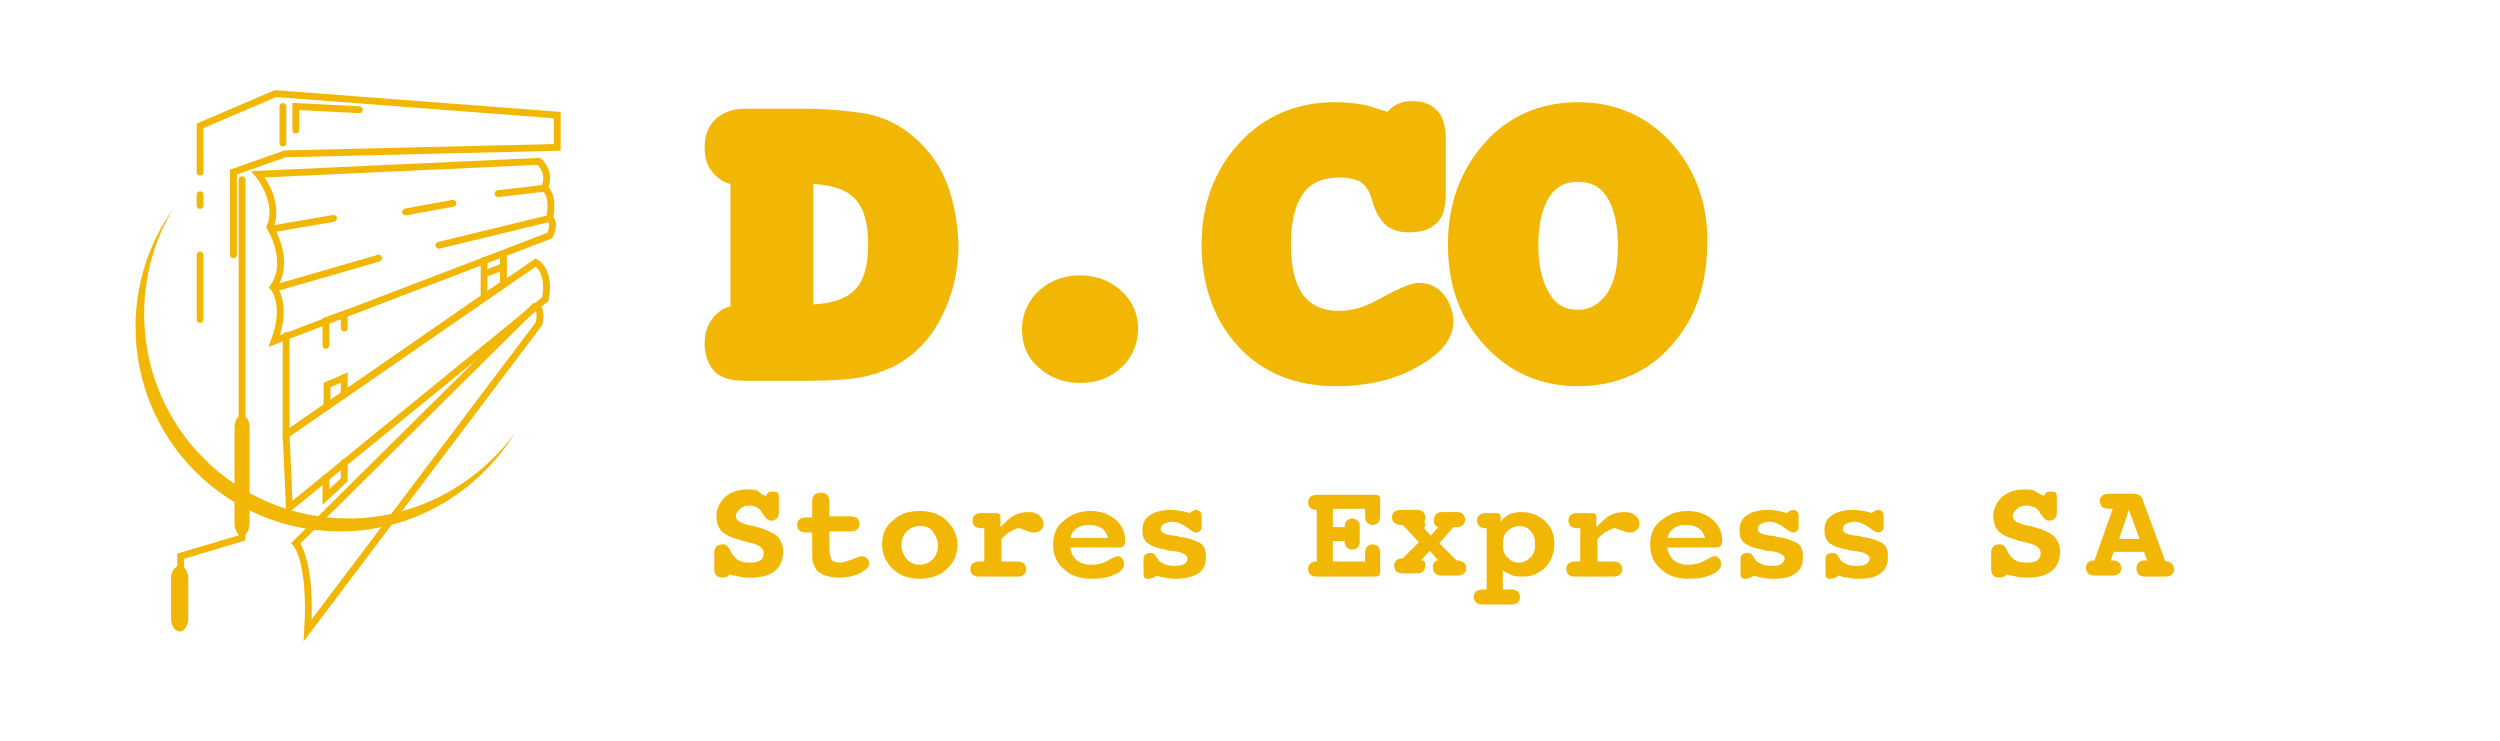 <svg xmlns="http://www.w3.org/2000/svg" xmlns:xlink="http://www.w3.org/1999/xlink" id="Calque_1" x="0px" y="0px" viewBox="0 0 232.4 68.9" style="enable-background:new 0 0 232.4 68.9;" xml:space="preserve"> <style type="text/css"> .st0{fill:#F2B705;} .st1{fill:none;stroke:#F2B705;stroke-width:0.637;stroke-linecap:round;stroke-miterlimit:10;} </style> <g> <path class="st0" d="M32.4,48.2c-10.5,0-19-8.5-19-19c0-3.6,1-7,2.7-9.8c-2.2,3.1-3.5,6.9-3.5,11c0,10.5,8.5,19,19,19 c6.9,0,12.9-3.7,16.3-9.2C44.4,45,38.7,48.2,32.4,48.2z"></path> <polyline class="st1" points="18.6,16 18.6,11.7 25.6,8.7 51.8,10.7 51.8,13.7 26.5,14.3 21.7,16 21.7,23.7 "></polyline> <line class="st1" x1="26.3" y1="9.9" x2="26.3" y2="13.3"></line> <polyline class="st1" points="27.5,12.1 27.5,9.9 33.4,10.2 "></polyline> <line class="st1" x1="18.6" y1="23.7" x2="18.6" y2="29.7"></line> <line class="st1" x1="18.6" y1="18.1" x2="18.6" y2="19.1"></line> <polyline class="st1" points="22.5,16.7 22.5,50 16.8,51.7 16.8,57.8 "></polyline> <path class="st0" d="M17.5,57.5c0,0.7-0.4,1.2-0.8,1.2s-0.8-0.5-0.8-1.2v-3.7c0-0.7,0.4-1.2,0.8-1.2s0.8,0.5,0.8,1.2V57.5z"></path> <path class="st0" d="M23.2,48.6c0,0.7-0.3,1.2-0.7,1.2c-0.4,0-0.7-0.5-0.7-1.2v-8.8c0-0.7,0.3-1.2,0.7-1.2c0.4,0,0.7,0.5,0.7,1.2 V48.6z"></path> <path class="st1" d="M40.8,22.8l10.3-2.5c0.6,0.5,0,1.6,0,1.6l-25.6,9.8c1.3-3.4-0.1-5-0.1-5c1.7-2.4-0.3-5.6-0.3-5.6 c1-2.4-1.1-4.9-1.1-4.9L50.1,15c0,0,1.2,1,0.5,2.5L46.3,18"></path> <path class="st1" d="M50.7,17.6c0,0,0.8,0.4,0.4,2.7"></path> <line class="st1" x1="42.1" y1="18.9" x2="37.7" y2="19.7"></line> <line class="st1" x1="31" y1="20.3" x2="25.2" y2="21.3"></line> <line class="st1" x1="35.2" y1="24" x2="25.5" y2="26.8"></line> <polyline class="st1" points="26.6,31.2 26.6,40.4 46.8,26.4 46.8,23.7 "></polyline> <path class="st1" d="M49.8,24.4c0,0,1.4,0.7,0.9,3.4L26.9,47.2l-0.3-6.8L49.8,24.4z"></path> <path class="st1" d="M27.5,50.5c0,0,1.5,1.6,1.1,8.1l21.5-28.5c0,0,0.4-1.5-0.4-1.6L27.5,50.5z"></path> <polyline class="st1" points="30.3,32.1 30.3,29.8 32,29.2 32,30.5 "></polyline> <line class="st1" x1="45" y1="24.2" x2="45" y2="27.6"></line> <line class="st1" x1="45.2" y1="25.4" x2="46.8" y2="24.8"></line> <polyline class="st1" points="30.4,37.8 30.4,35.8 32,35.1 32,36.7 "></polyline> <polyline class="st1" points="30.3,44.4 30.3,46.2 32,44.6 32,43 "></polyline> </g> <path class="st0" d="M87.7,16.3c-0.9-1.9-2.3-3.4-4-4.5c-1-0.6-2.2-1.1-3.6-1.3c-1.3-0.2-3.3-0.4-6-0.4h-4.7c-1.2,0-2.1,0.3-2.8,0.9 c-0.7,0.6-1.1,1.5-1.1,2.7c0,1.1,0.3,1.9,1,2.6c0.4,0.4,0.9,0.7,1.4,0.8v11.4c-0.6,0.1-1,0.4-1.4,0.8c-0.6,0.6-1,1.5-1,2.6 c0,1.2,0.4,2.1,1,2.7c0.6,0.6,1.6,0.8,2.8,0.8H75c2.1,0,3.7-0.1,4.9-0.3c1.2-0.2,2.2-0.6,3.1-1c2-1,3.5-2.6,4.5-4.6 c1-1.9,1.6-4.2,1.6-6.8C89,20.4,88.6,18.2,87.7,16.3z M79.4,27c-0.8,0.8-2.1,1.2-3.8,1.3V17.1c1.7,0.1,3,0.5,3.8,1.3 c0.9,0.9,1.3,2.3,1.3,4.3S80.3,26.2,79.4,27z"></path> <path class="st0" d="M104.2,27c-1-0.9-2.3-1.4-3.8-1.4s-2.8,0.5-3.8,1.4l0,0c-1,0.9-1.6,2.2-1.6,3.6s0.5,2.7,1.6,3.6 c1,0.9,2.3,1.4,3.8,1.4c1.6,0,2.8-0.5,3.8-1.4s1.6-2.2,1.6-3.6C105.8,29.2,105.3,28,104.2,27z"></path> <path class="st0" d="M134.3,27.5c-0.6-0.8-1.4-1.2-2.4-1.2c-0.6,0-1.5,0.3-3.7,1.5c-1.4,0.8-2.6,1.1-3.7,1.1c-1.5,0-2.6-0.5-3.3-1.4 c-0.8-1-1.2-2.7-1.2-4.8s0.4-3.7,1.2-4.8c0.7-0.9,1.8-1.4,3.3-1.4c0.9,0,1.7,0.2,2.1,0.5s0.8,0.9,1,1.8c0.3,1,0.7,1.6,1.2,2.1 c0.6,0.5,1.3,0.7,2.2,0.7c1.2,0,2-0.3,2.6-0.9s0.8-1.5,0.8-2.8V13c0-1.1-0.2-2-0.7-2.6c-0.4-0.5-1.1-1-2.5-1c-0.7,0-1.3,0.2-1.8,0.6 c-0.1,0.1-0.3,0.2-0.4,0.4c-0.7-0.2-1.3-0.4-1.9-0.6c-1-0.2-2-0.3-3-0.3c-3.6,0-6.6,1.3-8.9,3.8s-3.5,5.7-3.5,9.4 c0,3.9,1.2,7.1,3.4,9.5c2.3,2.5,5.4,3.7,9.1,3.7c2.7,0,5.1-0.5,7.2-1.6c0.9-0.5,3.7-1.9,3.7-4.4C135.1,29,134.8,28.2,134.3,27.5z"></path> <path class="st0" d="M155.4,13.3c-2.3-2.5-5.2-3.8-8.7-3.8s-6.5,1.3-8.7,3.8s-3.4,5.6-3.4,9.4s1.1,6.9,3.4,9.4s5.2,3.8,8.7,3.8 s6.5-1.3,8.7-3.8c2.2-2.5,3.3-5.6,3.3-9.5C158.8,19,157.6,15.8,155.4,13.3z M149.3,27.4c-0.7,0.9-1.5,1.4-2.6,1.4 c-1.1,0-2-0.4-2.6-1.4c-0.7-1.1-1.1-2.6-1.1-4.6s0.4-3.6,1.1-4.6c0.6-0.9,1.5-1.3,2.6-1.3c1.1,0,2,0.4,2.6,1.3 c0.7,1,1.1,2.6,1.1,4.6S150.1,26.3,149.3,27.4z"></path> <g id="Calque_2_00000009587213668557628820000014334452947304605880_"> <g> <g> <path class="st0" d="M71.2,46.1c0.1-0.1,0.1-0.2,0.2-0.3s0.2-0.1,0.4-0.1c0.2,0,0.4,0,0.5,0.1s0.1,0.3,0.1,0.6v1.2v0.1 c0,0.3-0.1,0.4-0.2,0.5s-0.3,0.2-0.5,0.2c-0.3,0-0.5-0.2-0.7-0.5c0,0,0-0.1-0.1-0.1c-0.1-0.3-0.3-0.5-0.5-0.6 C70.3,47.1,70,47,69.7,47c-0.4,0-0.7,0.1-0.9,0.3c-0.2,0.2-0.4,0.4-0.4,0.7c0,0.4,0.5,0.7,1.6,0.9c0.2,0,0.3,0.1,0.4,0.1 c0.8,0.2,1.4,0.5,1.8,0.8c0.4,0.4,0.6,0.9,0.6,1.5c0,0.8-0.3,1.4-0.8,1.8c-0.5,0.4-1.3,0.6-2.3,0.6c-0.4,0-0.7,0-1-0.1 s-0.6-0.1-0.9-0.2c-0.1,0.1-0.1,0.2-0.2,0.2s-0.2,0.1-0.4,0.1c-0.3,0-0.5-0.1-0.6-0.2c-0.1-0.1-0.2-0.3-0.2-0.5v-1.5v-0.1 c0-0.3,0.1-0.5,0.2-0.6s0.3-0.2,0.6-0.2c0.3,0,0.5,0.2,0.7,0.6c0,0.1,0.1,0.2,0.1,0.2c0.2,0.3,0.4,0.6,0.7,0.7 c0.3,0.2,0.7,0.2,1.1,0.2s0.7-0.1,0.9-0.2c0.2-0.2,0.3-0.4,0.3-0.7c0-0.5-0.5-0.8-1.5-1c-0.3-0.1-0.5-0.1-0.7-0.2 c-0.8-0.2-1.4-0.5-1.7-0.8c-0.3-0.3-0.5-0.8-0.5-1.4c0-0.7,0.3-1.3,0.8-1.8c0.6-0.5,1.3-0.7,2.1-0.7c0.3,0,0.6,0,0.9,0.1 C70.7,45.9,70.9,46,71.2,46.1z"></path> <path class="st0" d="M77.1,48h2c0.3,0,0.5,0.1,0.6,0.2c0.1,0.1,0.2,0.3,0.2,0.5c0,0.3-0.1,0.4-0.2,0.5s-0.3,0.2-0.6,0.2h-2V51 c0,0.5,0.1,0.8,0.2,1s0.4,0.3,0.7,0.3c0.3,0,0.7-0.1,1.2-0.3s0.8-0.3,0.9-0.3c0.2,0,0.3,0.1,0.5,0.2c0.1,0.1,0.2,0.3,0.2,0.5 c0,0.3-0.3,0.6-0.9,0.9c-0.6,0.3-1.3,0.4-2,0.4c-0.4,0-0.8-0.1-1.2-0.2c-0.3-0.1-0.6-0.3-0.8-0.5c-0.1-0.2-0.2-0.4-0.3-0.6 c-0.1-0.2-0.1-0.6-0.1-1.2v-0.1v-1.6h-0.6c-0.3,0-0.5-0.1-0.6-0.2c-0.1-0.1-0.2-0.3-0.2-0.5c0-0.3,0.1-0.4,0.2-0.5 s0.3-0.2,0.6-0.2h0.6v-1.5c0-0.3,0.1-0.5,0.2-0.6s0.3-0.2,0.6-0.2c0.3,0,0.5,0.1,0.6,0.2c0.1,0.1,0.2,0.3,0.2,0.6L77.1,48 L77.1,48z"></path> <path class="st0" d="M85.5,47.5c1,0,1.9,0.3,2.5,0.9c0.6,0.6,1,1.3,1,2.2s-0.3,1.7-1,2.3c-0.6,0.6-1.5,0.9-2.5,0.9 s-1.9-0.3-2.5-0.9c-0.6-0.6-1-1.3-1-2.3c0-0.9,0.3-1.7,1-2.2C83.6,47.8,84.4,47.5,85.5,47.5z M85.5,48.9c-0.5,0-0.9,0.2-1.2,0.5 c-0.3,0.3-0.5,0.7-0.5,1.3c0,0.5,0.2,0.9,0.5,1.3c0.3,0.3,0.7,0.5,1.2,0.5s0.9-0.2,1.2-0.5c0.3-0.3,0.5-0.8,0.5-1.3 s-0.2-0.9-0.5-1.3C86.4,49,86,48.9,85.5,48.9z"></path> <path class="st0" d="M93.1,50.1v2.1h1.5c0.3,0,0.5,0.1,0.6,0.2c0.1,0.1,0.2,0.3,0.2,0.5c0,0.3-0.1,0.4-0.2,0.5s-0.3,0.2-0.6,0.2 H91c-0.3,0-0.5-0.1-0.6-0.2c-0.1-0.1-0.2-0.3-0.2-0.5s0.1-0.4,0.2-0.5s0.3-0.2,0.6-0.2h0.5v-3.1h-0.3c-0.3,0-0.5-0.1-0.6-0.2 c-0.1-0.1-0.2-0.3-0.2-0.5c0-0.3,0.1-0.4,0.2-0.5s0.3-0.2,0.6-0.2h1.4c0.1,0,0.2,0,0.3,0.1c0.1,0,0.1,0.1,0.1,0.2v1 c0.5-0.5,0.9-0.9,1.3-1.1c0.4-0.2,0.8-0.3,1.3-0.3c0.4,0,0.8,0.1,1,0.3s0.4,0.4,0.4,0.8c0,0.2-0.1,0.5-0.3,0.6 c-0.2,0.2-0.4,0.2-0.7,0.2c-0.2,0-0.4-0.1-0.7-0.2c-0.3-0.1-0.4-0.2-0.6-0.2s-0.4,0.1-0.7,0.3C93.8,49.4,93.5,49.7,93.1,50.1z"></path> <path class="st0" d="M99.5,51c0.1,0.5,0.3,0.8,0.6,1.1c0.3,0.2,0.7,0.4,1.3,0.4s1.1-0.1,1.6-0.4c0.5-0.3,0.8-0.4,0.9-0.4 c0.2,0,0.3,0.1,0.4,0.2c0.1,0.1,0.2,0.3,0.2,0.5c0,0.4-0.3,0.8-0.9,1c-0.6,0.3-1.3,0.4-2.2,0.4c-1,0-1.9-0.3-2.5-0.9 c-0.7-0.6-1-1.3-1-2.3c0-0.9,0.3-1.7,1-2.2c0.7-0.6,1.5-0.9,2.5-0.9c0.9,0,1.7,0.3,2.3,0.8c0.6,0.5,0.9,1.2,0.9,2 c0,0.3-0.1,0.4-0.2,0.5s-0.4,0.1-0.8,0.1h-4.1V51z M103,50c-0.1-0.4-0.3-0.7-0.6-0.9c-0.3-0.2-0.7-0.3-1.2-0.3s-0.8,0.1-1.1,0.3 c-0.3,0.2-0.5,0.5-0.6,0.9H103z"></path> <path class="st0" d="M107.5,53.5c-0.1,0.1-0.2,0.2-0.3,0.2c-0.1,0-0.2,0.1-0.4,0.1c-0.2,0-0.3,0-0.4-0.1s-0.1-0.3-0.1-0.6v-0.9 c0-0.3,0-0.5,0.1-0.6s0.3-0.2,0.5-0.2c0.3,0,0.5,0.1,0.6,0.4c0.1,0.1,0.2,0.2,0.2,0.3c0.2,0.2,0.5,0.3,0.7,0.4 c0.3,0.1,0.6,0.1,1,0.1c0.3,0,0.6-0.1,0.7-0.2c0.2-0.1,0.3-0.3,0.3-0.5c0-0.3-0.5-0.6-1.5-0.7c-0.2,0-0.4,0-0.5-0.1 c-0.7-0.1-1.3-0.3-1.7-0.6c-0.4-0.3-0.5-0.7-0.5-1.2c0-0.6,0.2-1.1,0.7-1.4c0.4-0.3,1.1-0.5,1.9-0.5c0.3,0,0.6,0,0.9,0.1 c0.3,0,0.6,0.1,0.9,0.2c0.1-0.1,0.2-0.2,0.3-0.2c0.1-0.1,0.2-0.1,0.3-0.1c0.2,0,0.3,0.1,0.4,0.2c0.1,0.1,0.1,0.3,0.1,0.5v0.8 c0,0.2,0,0.3-0.1,0.4c-0.1,0.1-0.2,0.2-0.4,0.2c-0.2,0-0.5-0.2-0.9-0.5s-0.9-0.5-1.3-0.5c-0.3,0-0.6,0.1-0.8,0.2 c-0.2,0.1-0.3,0.3-0.3,0.5c0,0.3,0.4,0.5,1.2,0.6c0.2,0,0.4,0,0.5,0.1c1,0.1,1.6,0.4,2,0.6c0.4,0.3,0.5,0.7,0.5,1.3 s-0.2,1.2-0.7,1.5s-1.2,0.5-2,0.5c-0.3,0-0.7,0-1-0.1C108.1,53.7,107.8,53.6,107.5,53.5z"></path> <path class="st0" d="M126.9,47.3h-3V49h1.1v-0.1c0-0.2,0.1-0.4,0.2-0.5s0.3-0.2,0.5-0.2s0.4,0.1,0.5,0.2c0.1,0.1,0.2,0.2,0.2,0.4 c0,0,0,0,0,0.1V49v1.3c0,0.3-0.1,0.5-0.2,0.6s-0.3,0.2-0.5,0.2s-0.4-0.1-0.5-0.2c-0.1-0.1-0.2-0.3-0.2-0.5v-0.1h-1.1v1.9h3v-0.8 c0-0.3,0.1-0.5,0.2-0.6s0.3-0.2,0.5-0.2s0.4,0.1,0.5,0.2c0.1,0.1,0.2,0.3,0.2,0.6V53c0,0.2,0,0.4-0.1,0.5s-0.3,0.1-0.5,0.1h-5.3 c-0.3,0-0.5-0.1-0.6-0.2c-0.1-0.1-0.2-0.3-0.2-0.5s0.1-0.4,0.2-0.5s0.3-0.2,0.5-0.2h0.1v-4.8h-0.1c-0.2,0-0.4-0.1-0.5-0.2 c-0.1-0.1-0.2-0.3-0.2-0.5s0.1-0.4,0.2-0.5s0.3-0.2,0.6-0.2h5.3c0.3,0,0.4,0,0.5,0.1s0.1,0.2,0.1,0.5V48c0,0.3-0.1,0.5-0.2,0.6 c-0.1,0.1-0.3,0.2-0.5,0.2s-0.4-0.1-0.5-0.2c-0.1-0.1-0.2-0.3-0.2-0.6C126.9,48,126.9,47.3,126.9,47.3z"></path> <path class="st0" d="M132.3,49l0.7,0.8l0.7-0.8c-0.1,0-0.2-0.1-0.3-0.2c-0.1-0.1-0.1-0.3-0.1-0.5s0.1-0.4,0.2-0.5 c0.1-0.1,0.3-0.2,0.5-0.2h1.4c0.3,0,0.5,0.1,0.6,0.2c0.1,0.1,0.2,0.3,0.2,0.5s-0.1,0.4-0.2,0.5c-0.1,0.1-0.3,0.2-0.6,0.2h-0.3 l-1.3,1.5l1.6,1.6h0.1c0.2,0,0.4,0.1,0.6,0.2c0.1,0.1,0.2,0.3,0.2,0.5c0,0.3-0.1,0.4-0.2,0.5c-0.1,0.1-0.3,0.2-0.6,0.2h-1.6 c-0.2,0-0.4-0.1-0.5-0.2c-0.1-0.1-0.2-0.3-0.2-0.5s0-0.4,0.1-0.5s0.2-0.2,0.3-0.2h0.1l-0.8-0.9l-0.8,0.9l0,0c0.2,0,0.3,0,0.3,0.1 c0.1,0.1,0.1,0.2,0.1,0.4s-0.1,0.4-0.2,0.5c-0.1,0.1-0.3,0.2-0.5,0.2h-1.4c-0.3,0-0.5-0.1-0.6-0.2c-0.1-0.1-0.2-0.3-0.2-0.5 s0.1-0.4,0.2-0.5c0.1-0.1,0.3-0.2,0.5-0.2h0.1l1.5-1.5l-1.5-1.6h-0.2c-0.3,0-0.4-0.1-0.6-0.2c-0.1-0.1-0.2-0.3-0.2-0.5 c0-0.3,0.1-0.4,0.2-0.5c0.1-0.1,0.3-0.2,0.6-0.2h1.6c0.2,0,0.4,0.1,0.5,0.2c0.1,0.1,0.2,0.3,0.2,0.5s0,0.3-0.1,0.4 C132.6,48.9,132.5,49,132.3,49z"></path> <path class="st0" d="M139.7,53v1.8h0.8c0.3,0,0.5,0.1,0.6,0.2c0.1,0.1,0.2,0.3,0.2,0.5s-0.1,0.4-0.2,0.5 c-0.1,0.1-0.3,0.2-0.6,0.2h-2.7c-0.3,0-0.5-0.1-0.6-0.2c-0.1-0.1-0.2-0.3-0.2-0.5c0-0.3,0.1-0.4,0.2-0.5c0.1-0.1,0.3-0.2,0.6-0.2 h0.4v-5.7H138c-0.2,0-0.4-0.1-0.5-0.2c-0.1-0.1-0.2-0.3-0.2-0.5c0-0.3,0.1-0.4,0.2-0.5c0.1-0.1,0.3-0.2,0.6-0.2h1 c0.1,0,0.2,0,0.3,0.1c0.1,0,0.1,0.1,0.1,0.2v0.5c0.2-0.3,0.5-0.5,0.8-0.7c0.3-0.1,0.7-0.2,1.1-0.2c0.9,0,1.6,0.3,2.2,0.8 c0.6,0.6,0.9,1.3,0.9,2.1c0,0.9-0.3,1.6-0.8,2.2c-0.6,0.6-1.3,0.9-2.1,0.9c-0.3,0-0.7,0-1-0.1C140.2,53.3,139.9,53.2,139.7,53z M141.2,48.9c-0.4,0-0.8,0.2-1.1,0.5s-0.4,0.7-0.4,1.2s0.1,0.9,0.4,1.2c0.3,0.3,0.6,0.5,1.1,0.5c0.4,0,0.8-0.2,1.1-0.5 s0.4-0.7,0.4-1.2s-0.1-0.9-0.4-1.2C142,49,141.6,48.9,141.2,48.9z"></path> <path class="st0" d="M148.5,50.1v2.1h1.5c0.3,0,0.5,0.1,0.6,0.2c0.1,0.1,0.2,0.3,0.2,0.5c0,0.3-0.1,0.4-0.2,0.5 c-0.1,0.1-0.3,0.2-0.6,0.2h-3.6c-0.3,0-0.5-0.1-0.6-0.2c-0.1-0.1-0.2-0.3-0.2-0.5s0.1-0.4,0.2-0.5c0.1-0.1,0.3-0.2,0.6-0.2h0.5 v-3.1h-0.3c-0.3,0-0.5-0.1-0.6-0.2c-0.1-0.1-0.2-0.3-0.2-0.5c0-0.3,0.1-0.4,0.2-0.5c0.1-0.1,0.3-0.2,0.6-0.2h1.4 c0.1,0,0.2,0,0.3,0.1c0.1,0,0.1,0.1,0.1,0.2v1c0.5-0.5,0.9-0.9,1.3-1.1c0.4-0.2,0.8-0.3,1.3-0.3c0.4,0,0.8,0.1,1,0.3 s0.4,0.4,0.4,0.8c0,0.2-0.1,0.5-0.3,0.6c-0.2,0.2-0.4,0.2-0.7,0.2c-0.2,0-0.4-0.1-0.7-0.2c-0.3-0.1-0.4-0.2-0.6-0.2 c-0.2,0-0.4,0.1-0.7,0.3C149.2,49.4,148.9,49.7,148.5,50.1z"></path> <path class="st0" d="M155,51c0.1,0.5,0.3,0.8,0.6,1.1c0.3,0.2,0.7,0.4,1.3,0.4c0.5,0,1.1-0.1,1.6-0.4c0.5-0.3,0.8-0.4,0.9-0.4 c0.2,0,0.3,0.1,0.4,0.2c0.1,0.1,0.2,0.3,0.2,0.5c0,0.4-0.3,0.8-0.9,1c-0.6,0.3-1.3,0.4-2.2,0.4c-1,0-1.9-0.3-2.5-0.9 c-0.7-0.6-1-1.3-1-2.3c0-0.9,0.3-1.7,1-2.2c0.7-0.6,1.5-0.9,2.5-0.9c0.9,0,1.7,0.3,2.3,0.8s0.9,1.2,0.9,2c0,0.3-0.1,0.4-0.2,0.5 c-0.1,0.1-0.4,0.1-0.8,0.1H155V51z M158.5,50c-0.1-0.4-0.3-0.7-0.6-0.9s-0.7-0.3-1.2-0.3s-0.8,0.1-1.1,0.3s-0.5,0.5-0.6,0.9 H158.5z"></path> <path class="st0" d="M163,53.5c-0.1,0.1-0.2,0.2-0.3,0.2s-0.2,0.1-0.4,0.1s-0.3,0-0.4-0.1c-0.1-0.1-0.1-0.3-0.1-0.6v-0.9 c0-0.3,0-0.5,0.1-0.6s0.3-0.2,0.5-0.2c0.3,0,0.5,0.1,0.6,0.4c0.1,0.1,0.2,0.2,0.2,0.3c0.2,0.2,0.5,0.3,0.7,0.4 c0.3,0.1,0.6,0.1,1,0.1c0.3,0,0.6-0.1,0.7-0.2c0.2-0.1,0.3-0.3,0.3-0.5c0-0.3-0.5-0.6-1.5-0.7c-0.2,0-0.4,0-0.5-0.1 c-0.7-0.1-1.3-0.3-1.7-0.6s-0.5-0.7-0.5-1.2c0-0.6,0.2-1.1,0.7-1.4c0.4-0.3,1.1-0.5,1.9-0.5c0.3,0,0.6,0,0.9,0.1 c0.3,0,0.6,0.1,0.9,0.2c0.1-0.1,0.2-0.2,0.3-0.2c0.1-0.1,0.2-0.1,0.3-0.1c0.2,0,0.3,0.1,0.4,0.2c0.1,0.1,0.1,0.3,0.1,0.5v0.8 c0,0.2,0,0.3-0.1,0.4c-0.1,0.1-0.2,0.2-0.4,0.2s-0.5-0.2-0.9-0.5s-0.9-0.5-1.3-0.5c-0.3,0-0.6,0.1-0.8,0.2 c-0.2,0.1-0.3,0.3-0.3,0.5c0,0.3,0.4,0.5,1.2,0.6c0.2,0,0.4,0,0.5,0.1c1,0.1,1.6,0.4,2,0.6c0.4,0.3,0.5,0.7,0.5,1.3 s-0.2,1.2-0.7,1.5c-0.5,0.4-1.2,0.5-2,0.5c-0.3,0-0.7,0-1-0.1C163.6,53.7,163.3,53.6,163,53.5z"></path> <path class="st0" d="M170.9,53.5c-0.1,0.1-0.2,0.2-0.3,0.2s-0.2,0.1-0.4,0.1s-0.3,0-0.4-0.1c-0.1-0.1-0.1-0.3-0.1-0.6v-0.9 c0-0.3,0-0.5,0.1-0.6s0.3-0.2,0.5-0.2c0.3,0,0.5,0.1,0.6,0.4c0.1,0.1,0.2,0.2,0.2,0.3c0.2,0.2,0.5,0.3,0.7,0.4 c0.3,0.1,0.6,0.1,1,0.1c0.3,0,0.6-0.1,0.7-0.2c0.2-0.1,0.3-0.3,0.3-0.5c0-0.3-0.5-0.6-1.5-0.7c-0.2,0-0.4,0-0.5-0.1 c-0.7-0.1-1.3-0.3-1.7-0.6s-0.5-0.7-0.5-1.2c0-0.6,0.2-1.1,0.7-1.4c0.4-0.3,1.1-0.5,1.9-0.5c0.3,0,0.6,0,0.9,0.1 c0.3,0,0.6,0.1,0.9,0.2c0.1-0.1,0.2-0.2,0.3-0.2c0.1-0.1,0.2-0.1,0.3-0.1c0.2,0,0.3,0.1,0.4,0.2c0.1,0.1,0.1,0.3,0.1,0.5v0.8 c0,0.2,0,0.3-0.1,0.4c-0.1,0.1-0.2,0.2-0.4,0.2s-0.5-0.2-0.9-0.5s-0.9-0.5-1.3-0.5c-0.3,0-0.6,0.1-0.8,0.2 c-0.2,0.1-0.3,0.3-0.3,0.5c0,0.3,0.4,0.5,1.2,0.6c0.2,0,0.4,0,0.5,0.1c1,0.1,1.6,0.4,2,0.6c0.4,0.3,0.5,0.7,0.5,1.3 s-0.2,1.2-0.7,1.5c-0.5,0.4-1.2,0.5-2,0.5c-0.3,0-0.7,0-1-0.1C171.5,53.7,171.2,53.6,170.9,53.5z"></path> <path class="st0" d="M190,46.1c0.1-0.1,0.1-0.2,0.2-0.3c0.1-0.1,0.2-0.1,0.4-0.1s0.4,0,0.5,0.1s0.1,0.3,0.1,0.6v1.2v0.1 c0,0.3-0.1,0.4-0.2,0.5c-0.1,0.1-0.3,0.2-0.5,0.2c-0.3,0-0.5-0.2-0.7-0.5c0,0,0-0.1-0.1-0.1c-0.1-0.3-0.3-0.5-0.5-0.6 s-0.5-0.2-0.8-0.2c-0.4,0-0.7,0.1-0.9,0.3s-0.4,0.4-0.4,0.7c0,0.4,0.5,0.7,1.6,0.9c0.2,0,0.3,0.1,0.4,0.1 c0.8,0.2,1.4,0.5,1.8,0.8c0.4,0.4,0.6,0.9,0.6,1.5c0,0.8-0.3,1.4-0.8,1.8c-0.5,0.4-1.3,0.6-2.3,0.6c-0.4,0-0.7,0-1-0.1 s-0.6-0.1-0.9-0.2c-0.1,0.1-0.1,0.2-0.2,0.2c-0.1,0-0.2,0.1-0.4,0.1c-0.3,0-0.5-0.1-0.6-0.2c-0.1-0.1-0.2-0.3-0.2-0.5v-1.5v-0.1 c0-0.3,0.1-0.5,0.2-0.6c0.1-0.1,0.3-0.2,0.6-0.2s0.5,0.2,0.7,0.6c0,0.1,0.1,0.2,0.1,0.2c0.2,0.3,0.4,0.6,0.7,0.7 c0.3,0.2,0.7,0.2,1.1,0.2c0.4,0,0.7-0.1,0.9-0.2c0.2-0.2,0.3-0.4,0.3-0.7c0-0.5-0.5-0.8-1.5-1c-0.3-0.1-0.5-0.1-0.7-0.2 c-0.8-0.2-1.4-0.5-1.7-0.8s-0.5-0.8-0.5-1.4c0-0.7,0.3-1.3,0.8-1.8c0.6-0.5,1.3-0.7,2.1-0.7c0.3,0,0.6,0,0.9,0.1 C189.5,45.9,189.8,46,190,46.1z"></path> </g> <g> <path class="st0" d="M201.3,52.2h0.1c0.2,0,0.4,0.1,0.5,0.2c0.1,0.1,0.2,0.3,0.2,0.5c0,0.3-0.1,0.4-0.2,0.5 c-0.1,0.1-0.3,0.2-0.6,0.2h-1.9c-0.3,0-0.5-0.1-0.6-0.2c-0.1-0.1-0.2-0.3-0.2-0.6c0-0.2,0.1-0.4,0.2-0.5c0.1-0.1,0.3-0.2,0.6-0.2 h0.2l-0.3-0.8h-2.8l-0.3,0.8h0.2c0.3,0,0.5,0.1,0.6,0.2c0.1,0.1,0.2,0.3,0.2,0.5c0,0.3-0.1,0.4-0.2,0.5c-0.1,0.1-0.3,0.2-0.6,0.2 h-1.7c-0.3,0-0.5-0.1-0.6-0.2c-0.1-0.1-0.2-0.3-0.2-0.5s0.1-0.4,0.2-0.5c0.1-0.1,0.3-0.2,0.5-0.2h0.1l1.7-4.8H196 c-0.3,0-0.5-0.1-0.6-0.2c-0.1-0.1-0.2-0.3-0.2-0.5c0-0.3,0.1-0.4,0.2-0.5c0.1-0.1,0.3-0.2,0.6-0.2h2.4c0.4,0,0.7,0.2,0.8,0.6l0,0 L201.3,52.2z M197.9,47.4l-0.9,2.7h1.9L197.9,47.4z"></path> </g> </g> </g> </svg>